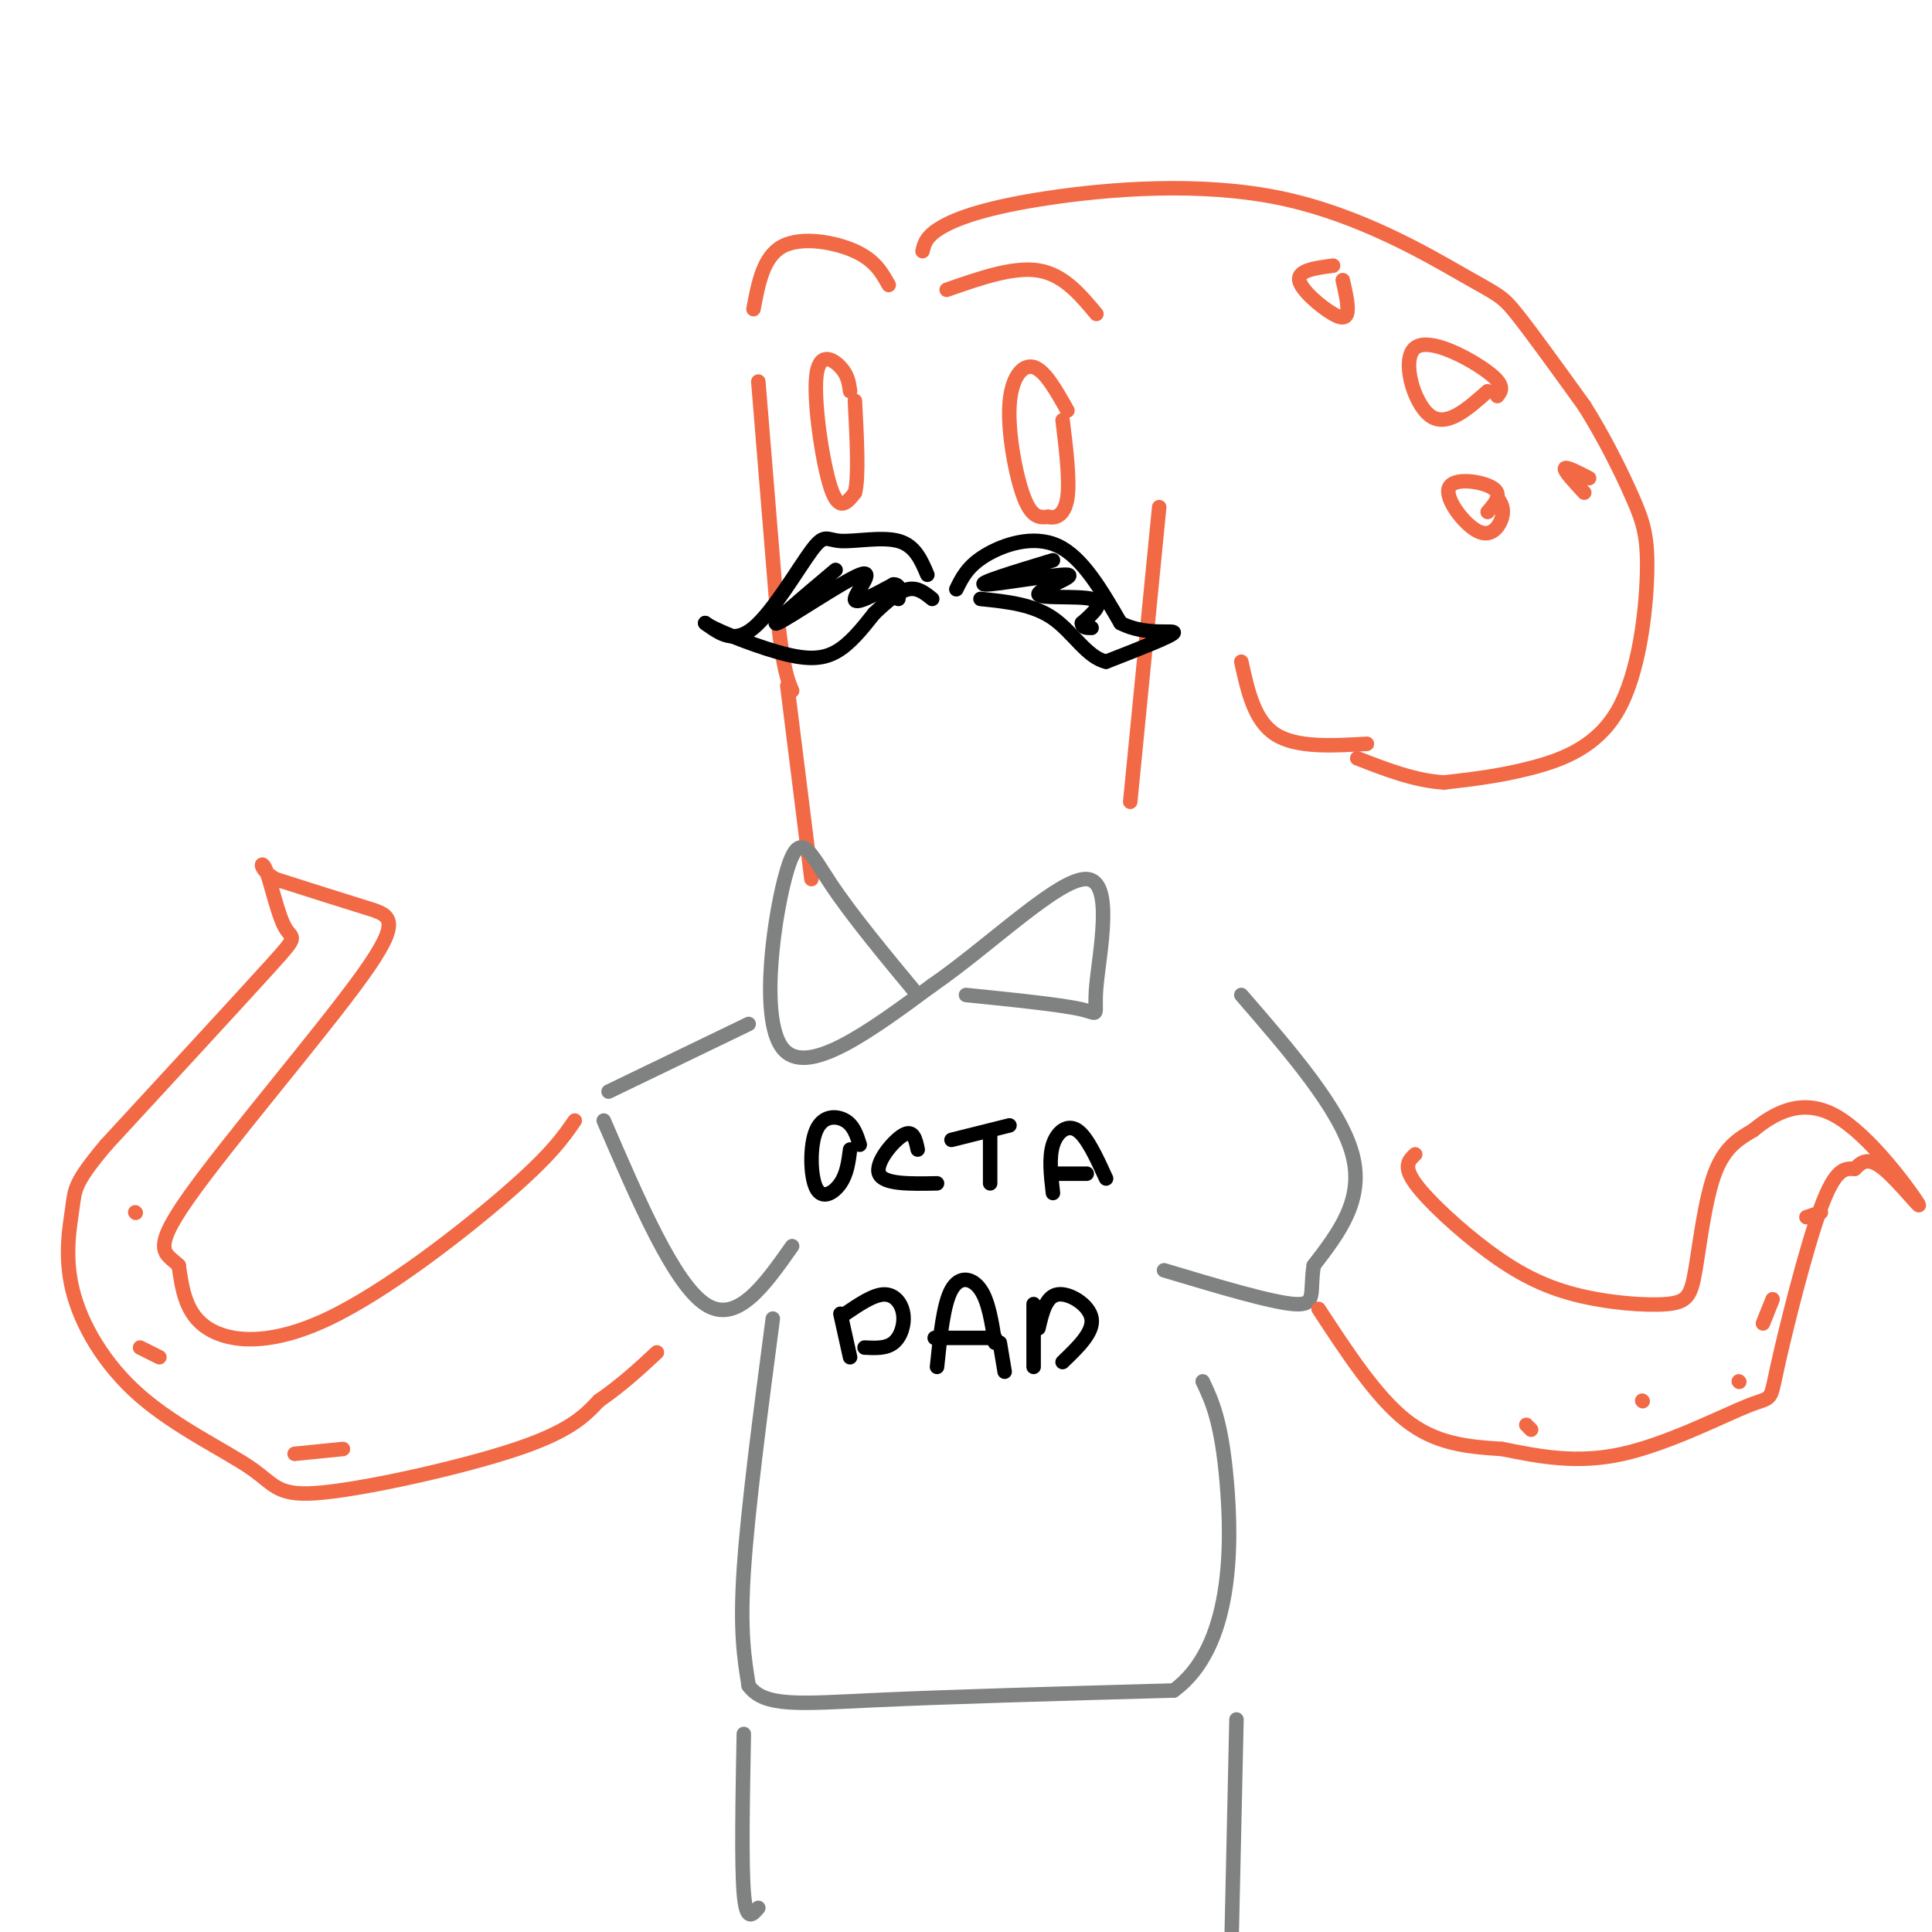 <svg viewBox='0 0 400 400' version='1.1' xmlns='http://www.w3.org/2000/svg' xmlns:xlink='http://www.w3.org/1999/xlink'><g fill='none' stroke='rgb(242,105,70)' stroke-width='3' stroke-linecap='round' stroke-linejoin='round'><path d='M184,59c-1.422,-2.556 -2.844,-5.111 -7,-7c-4.156,-1.889 -11.044,-3.111 -15,-1c-3.956,2.111 -4.978,7.556 -6,13'/><path d='M196,60c6.917,-2.417 13.833,-4.833 19,-4c5.167,0.833 8.583,4.917 12,9'/><path d='M191,52c0.365,-1.555 0.729,-3.109 4,-5c3.271,-1.891 9.448,-4.117 22,-6c12.552,-1.883 31.478,-3.422 48,0c16.522,3.422 30.641,11.806 38,16c7.359,4.194 7.960,4.198 11,8c3.040,3.802 8.520,11.401 14,19'/><path d='M328,84c4.213,6.678 7.745,13.872 10,19c2.255,5.128 3.233,8.189 3,16c-0.233,7.811 -1.678,20.372 -6,28c-4.322,7.628 -11.521,10.322 -18,12c-6.479,1.678 -12.240,2.339 -18,3'/><path d='M299,162c-6.000,-0.333 -12.000,-2.667 -18,-5'/><path d='M157,79c0.000,0.000 4.000,49.000 4,49'/><path d='M161,128c1.167,10.667 2.083,12.833 3,15'/><path d='M240,105c0.000,0.000 -6.000,61.000 -6,61'/><path d='M163,142c0.000,0.000 5.000,40.000 5,40'/></g>
<g fill='none' stroke='rgb(128,130,130)' stroke-width='3' stroke-linecap='round' stroke-linejoin='round'><path d='M190,206c-6.804,-8.202 -13.607,-16.405 -18,-23c-4.393,-6.595 -6.375,-11.583 -9,-3c-2.625,8.583 -5.893,30.738 -1,37c4.893,6.262 17.946,-3.369 31,-13'/><path d='M193,204c11.951,-8.238 26.327,-22.332 32,-22c5.673,0.332 2.643,15.089 2,22c-0.643,6.911 1.102,5.974 -3,5c-4.102,-0.974 -14.051,-1.987 -24,-3'/><path d='M155,212c0.000,0.000 -29.000,14.000 -29,14'/><path d='M125,232c7.250,16.833 14.500,33.667 21,38c6.500,4.333 12.250,-3.833 18,-12'/><path d='M257,206c10.250,11.833 20.500,23.667 23,33c2.500,9.333 -2.750,16.167 -8,23'/><path d='M272,262c-0.933,5.667 0.733,8.333 -4,8c-4.733,-0.333 -15.867,-3.667 -27,-7'/><path d='M160,273c-2.583,19.667 -5.167,39.333 -6,52c-0.833,12.667 0.083,18.333 1,24'/><path d='M155,349c3.178,4.489 10.622,3.711 26,3c15.378,-0.711 38.689,-1.356 62,-2'/><path d='M243,350c12.311,-8.933 12.089,-30.267 11,-43c-1.089,-12.733 -3.044,-16.867 -5,-21'/><path d='M154,359c-0.250,13.500 -0.500,27.000 0,33c0.500,6.000 1.750,4.500 3,3'/><path d='M256,356c0.000,0.000 -1.000,45.000 -1,45'/></g>
<g fill='none' stroke='rgb(242,105,70)' stroke-width='3' stroke-linecap='round' stroke-linejoin='round'><path d='M119,232c-2.440,3.536 -4.881,7.071 -14,15c-9.119,7.929 -24.917,20.250 -37,26c-12.083,5.750 -20.452,4.929 -25,2c-4.548,-2.929 -5.274,-7.964 -6,-13'/><path d='M37,262c-2.581,-2.598 -6.032,-2.593 2,-14c8.032,-11.407 27.547,-34.225 36,-46c8.453,-11.775 5.844,-12.507 1,-14c-4.844,-1.493 -11.922,-3.746 -19,-6'/><path d='M57,182c-3.574,-2.099 -3.010,-4.346 -2,-2c1.010,2.346 2.464,9.285 4,12c1.536,2.715 3.153,1.204 -3,8c-6.153,6.796 -20.077,21.898 -34,37'/><path d='M22,237c-6.712,7.937 -6.491,9.280 -7,13c-0.509,3.720 -1.749,9.818 0,17c1.749,7.182 6.488,15.446 14,22c7.512,6.554 17.797,11.396 23,15c5.203,3.604 5.324,5.970 15,5c9.676,-0.970 28.907,-5.277 40,-9c11.093,-3.723 14.046,-6.861 17,-10'/><path d='M124,290c4.833,-3.333 8.417,-6.667 12,-10'/><path d='M293,239c-1.295,1.202 -2.591,2.405 0,6c2.591,3.595 9.067,9.583 15,14c5.933,4.417 11.322,7.264 18,9c6.678,1.736 14.646,2.362 19,2c4.354,-0.362 5.095,-1.713 6,-7c0.905,-5.287 1.973,-14.511 4,-20c2.027,-5.489 5.014,-7.245 8,-9'/><path d='M363,234c3.965,-3.274 9.877,-6.960 17,-3c7.123,3.960 15.456,15.566 17,18c1.544,2.434 -3.702,-4.305 -7,-7c-3.298,-2.695 -4.649,-1.348 -6,0'/><path d='M384,242c-1.975,-0.104 -3.913,-0.365 -7,8c-3.087,8.365 -7.322,25.356 -9,33c-1.678,7.644 -0.798,5.943 -6,8c-5.202,2.057 -16.486,7.874 -26,10c-9.514,2.126 -17.257,0.563 -25,-1'/><path d='M311,300c-7.533,-0.467 -13.867,-1.133 -20,-6c-6.133,-4.867 -12.067,-13.933 -18,-23'/><path d='M176,81c-0.220,-1.661 -0.440,-3.321 -2,-5c-1.560,-1.679 -4.458,-3.375 -5,2c-0.542,5.375 1.274,17.821 3,23c1.726,5.179 3.363,3.089 5,1'/><path d='M177,102c0.833,-3.000 0.417,-11.000 0,-19'/><path d='M221,85c-2.333,-4.167 -4.667,-8.333 -7,-9c-2.333,-0.667 -4.667,2.167 -5,8c-0.333,5.833 1.333,14.667 3,19c1.667,4.333 3.333,4.167 5,4'/><path d='M217,107c1.711,0.444 3.489,-0.444 4,-4c0.511,-3.556 -0.244,-9.778 -1,-16'/></g>
<g fill='none' stroke='rgb(0,0,0)' stroke-width='3' stroke-linecap='round' stroke-linejoin='round'><path d='M192,119c-1.279,-3.027 -2.558,-6.054 -6,-7c-3.442,-0.946 -9.046,0.190 -12,0c-2.954,-0.190 -3.257,-1.705 -6,2c-2.743,3.705 -7.927,12.630 -12,16c-4.073,3.370 -7.037,1.185 -10,-1'/><path d='M146,129c1.226,1.107 9.292,4.375 15,6c5.708,1.625 9.060,1.607 12,0c2.940,-1.607 5.470,-4.804 8,-8'/><path d='M181,127c2.578,-2.444 5.022,-4.556 7,-5c1.978,-0.444 3.489,0.778 5,2'/><path d='M198,122c1.156,-2.378 2.311,-4.756 6,-7c3.689,-2.244 9.911,-4.356 15,-2c5.089,2.356 9.044,9.178 13,16'/><path d='M232,129c5.089,2.667 11.311,1.333 11,2c-0.311,0.667 -7.156,3.333 -14,6'/><path d='M229,137c-3.956,-0.889 -6.844,-6.111 -11,-9c-4.156,-2.889 -9.578,-3.444 -15,-4'/><path d='M218,116c-8.115,2.461 -16.230,4.922 -14,5c2.230,0.078 14.804,-2.226 17,-2c2.196,0.226 -5.986,2.984 -6,4c-0.014,1.016 8.139,0.290 11,1c2.861,0.710 0.431,2.855 -2,5'/><path d='M224,129c0.000,1.000 1.000,1.000 2,1'/><path d='M173,118c-7.071,5.946 -14.143,11.893 -12,11c2.143,-0.893 13.500,-8.625 17,-10c3.500,-1.375 -0.857,3.607 -1,5c-0.143,1.393 3.929,-0.804 8,-3'/><path d='M185,121c1.500,0.000 1.250,1.500 1,3'/><path d='M178,237c-0.625,-1.979 -1.250,-3.959 -3,-5c-1.750,-1.041 -4.624,-1.145 -6,2c-1.376,3.145 -1.255,9.539 0,12c1.255,2.461 3.644,0.989 5,-1c1.356,-1.989 1.678,-4.494 2,-7'/><path d='M190,238c-0.444,-2.111 -0.889,-4.222 -3,-3c-2.111,1.222 -5.889,5.778 -5,8c0.889,2.222 6.444,2.111 12,2'/><path d='M205,235c0.000,0.000 0.000,10.000 0,10'/><path d='M197,236c0.000,0.000 12.000,-3.000 12,-3'/><path d='M218,247c-0.422,-3.667 -0.844,-7.333 0,-10c0.844,-2.667 2.956,-4.333 5,-3c2.044,1.333 4.022,5.667 6,10'/><path d='M218,243c0.000,0.000 7.000,0.000 7,0'/><path d='M174,272c0.000,0.000 2.000,9.000 2,9'/><path d='M175,272c2.905,-1.970 5.810,-3.940 8,-4c2.190,-0.060 3.667,1.792 4,4c0.333,2.208 -0.476,4.774 -2,6c-1.524,1.226 -3.762,1.113 -6,1'/><path d='M194,283c0.667,-6.511 1.333,-13.022 3,-16c1.667,-2.978 4.333,-2.422 6,0c1.667,2.422 2.333,6.711 3,11'/><path d='M197,277c-2.250,0.000 -4.500,0.000 -3,0c1.500,0.000 6.750,0.000 12,0'/><path d='M214,270c0.000,0.000 0.000,13.000 0,13'/><path d='M215,275c0.778,-3.311 1.556,-6.622 4,-7c2.444,-0.378 6.556,2.178 7,5c0.444,2.822 -2.778,5.911 -6,9'/><path d='M207,278c0.000,0.000 1.000,6.000 1,6'/></g>
<g fill='none' stroke='rgb(242,105,70)' stroke-width='3' stroke-linecap='round' stroke-linejoin='round'><path d='M310,82c0.869,-1.101 1.738,-2.202 -2,-5c-3.738,-2.798 -12.083,-7.292 -15,-5c-2.917,2.292 -0.405,11.369 3,14c3.405,2.631 7.702,-1.185 12,-5'/><path d='M308,106c1.582,-1.823 3.164,-3.646 1,-5c-2.164,-1.354 -8.075,-2.239 -9,0c-0.925,2.239 3.136,7.603 6,9c2.864,1.397 4.533,-1.172 5,-3c0.467,-1.828 -0.266,-2.914 -1,-4'/><path d='M329,99c-2.417,-1.250 -4.833,-2.500 -5,-2c-0.167,0.500 1.917,2.750 4,5'/><path d='M283,154c-7.333,0.417 -14.667,0.833 -19,-2c-4.333,-2.833 -5.667,-8.917 -7,-15'/><path d='M276,55c-3.655,0.482 -7.310,0.964 -7,3c0.310,2.036 4.583,5.625 7,7c2.417,1.375 2.976,0.536 3,-1c0.024,-1.536 -0.488,-3.768 -1,-6'/><path d='M340,290c0.000,0.000 0.100,0.100 0.1,0.1'/><path d='M360,286c0.000,0.000 0.100,0.100 0.1,0.1'/><path d='M365,274c0.000,0.000 2.000,-5.000 2,-5'/><path d='M374,252c0.000,0.000 3.000,-1.000 3,-1'/><path d='M317,296c0.000,0.000 -1.000,-1.000 -1,-1'/><path d='M28,251c0.000,0.000 0.100,0.100 0.1,0.1'/><path d='M29,279c0.000,0.000 4.000,2.000 4,2'/><path d='M61,301c0.000,0.000 10.000,-1.000 10,-1'/></g>
</svg>